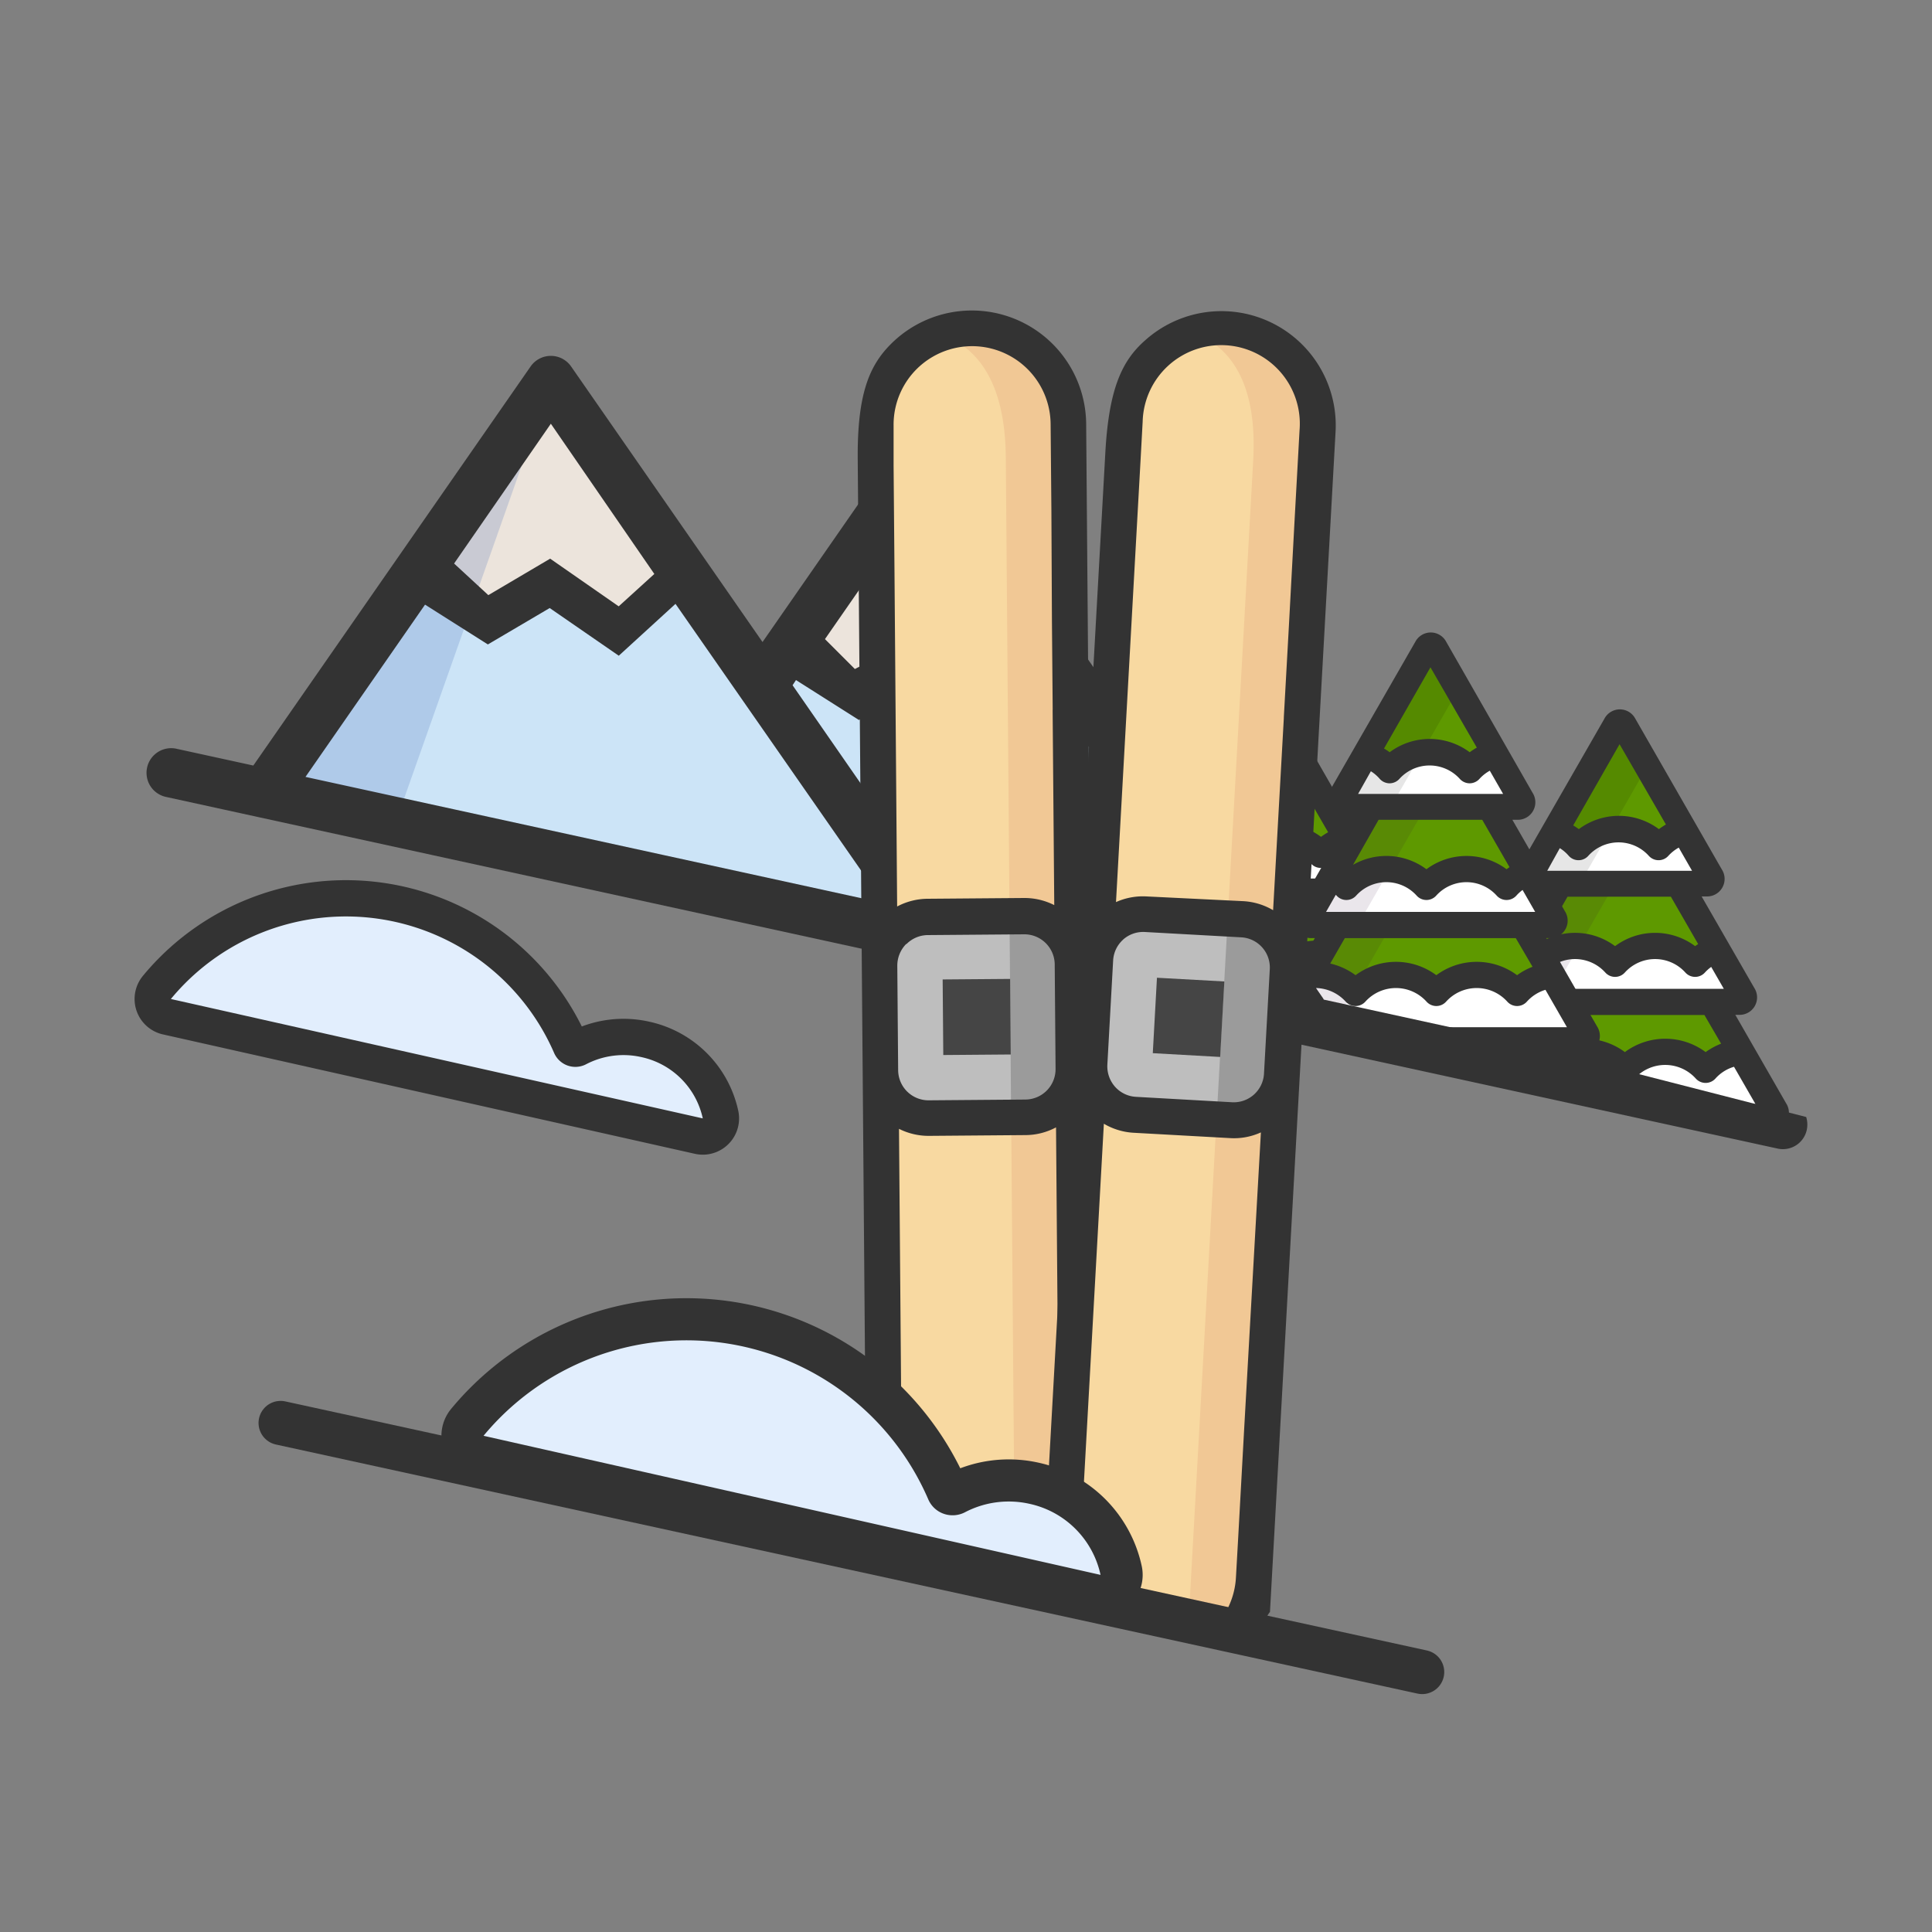 <svg id="def" xmlns="http://www.w3.org/2000/svg" xmlns:xlink="http://www.w3.org/1999/xlink" viewBox="0 0 250 250"><rect x="0" y="0" width="250" height="250" fill="#808080" stroke="none"/><defs><style>.cls-1,.cls-69{fill:none;}.cls-2,.cls-3,.cls-68{fill:#e2eefd;}.cls-2,.cls-68,.cls-69{stroke:#333;stroke-linejoin:round;}.cls-2{stroke-linecap:square;stroke-width:9.39px;}.cls-4{clip-path:url(#clip-path);}.cls-13,.cls-5{opacity:0.1;}.cls-5{isolation:isolate;}.cls-6{clip-path:url(#clip-path-2);}.cls-7{clip-path:url(#clip-path-3);}.cls-8{clip-path:url(#clip-path-4);}.cls-9{fill:#5e9900;}.cls-10{clip-path:url(#clip-path-5);}.cls-11{fill:#fff;}.cls-12{clip-path:url(#clip-path-6);}.cls-13{fill:#2f003a;}.cls-14{clip-path:url(#clip-path-7);}.cls-15{clip-path:url(#clip-path-8);}.cls-16{clip-path:url(#clip-path-9);}.cls-17{clip-path:url(#clip-path-10);}.cls-18{clip-path:url(#clip-path-11);}.cls-19{clip-path:url(#clip-path-12);}.cls-20{clip-path:url(#clip-path-13);}.cls-21{clip-path:url(#clip-path-14);}.cls-22{clip-path:url(#clip-path-15);}.cls-23{clip-path:url(#clip-path-16);}.cls-24{clip-path:url(#clip-path-17);}.cls-25{fill:#333;}.cls-26{clip-path:url(#clip-path-18);}.cls-27{clip-path:url(#clip-path-19);}.cls-28{clip-path:url(#clip-path-20);}.cls-29{clip-path:url(#clip-path-21);}.cls-30{clip-path:url(#clip-path-22);}.cls-31{clip-path:url(#clip-path-23);}.cls-32{clip-path:url(#clip-path-24);}.cls-33{clip-path:url(#clip-path-25);}.cls-34{clip-path:url(#clip-path-26);}.cls-35{clip-path:url(#clip-path-27);}.cls-36{clip-path:url(#clip-path-28);}.cls-37{clip-path:url(#clip-path-29);}.cls-38{clip-path:url(#clip-path-30);}.cls-39{clip-path:url(#clip-path-31);}.cls-40{clip-path:url(#clip-path-32);}.cls-41{clip-path:url(#clip-path-33);}.cls-42{clip-path:url(#clip-path-34);}.cls-43{clip-path:url(#clip-path-35);}.cls-44{clip-path:url(#clip-path-36);}.cls-45{clip-path:url(#clip-path-37);}.cls-46{clip-path:url(#clip-path-38);}.cls-47{clip-path:url(#clip-path-39);}.cls-48{clip-path:url(#clip-path-40);}.cls-49{clip-path:url(#clip-path-41);}.cls-50{clip-path:url(#clip-path-42);}.cls-51{clip-path:url(#clip-path-43);}.cls-52{clip-path:url(#clip-path-44);}.cls-53{clip-path:url(#clip-path-45);}.cls-54{clip-path:url(#clip-path-46);}.cls-55{clip-path:url(#clip-path-47);}.cls-56{clip-path:url(#clip-path-48);}.cls-57{clip-path:url(#clip-path-49);}.cls-58{fill:#cce4f7;}.cls-59{fill:#ece4dc;}.cls-60{opacity:0.2;}.cls-61{fill:#3c66b1;}.cls-62{clip-path:url(#clip-path-50);}.cls-63{fill:#f8d9a1;}.cls-64{fill:#f1c895;}.cls-65{fill:#bebebe;}.cls-66{fill:#9b9b9b;}.cls-67{fill:#454545;}.cls-68,.cls-69{stroke-linecap:round;}.cls-68{stroke-width:10.9px;}.cls-69{stroke-width:5.71px;}</style><clipPath id="clip-path"><path class="cls-1" d="M154,81.15l12.68-10.06,38.71,4.25s27.11,19.18,28.58,20.94,3.27,52.42,3.27,52.42l-88.7-22.11Z"/></clipPath><clipPath id="clip-path-2"><line class="cls-1" x1="235.45" y1="131.71" x2="235.45" y2="145.06"/></clipPath><clipPath id="clip-path-3"><path class="cls-1" d="M242.88,131.81l-7.08,12.34c-.25.43-.05.78.45.78h7.23c-.5,0-.7-.35-.45-.78"/></clipPath><clipPath id="clip-path-4"><path class="cls-1" d="M233.81,159.56l-8.62-15H194l-8.61,15c-.3.52-.05.95.55.95h47.33C233.86,160.51,234.11,160.08,233.81,159.56Z"/></clipPath><clipPath id="clip-path-5"><path class="cls-1" d="M233.81,159.56l-4.48-7.8a8.38,8.38,0,0,0-2.25-.32,8.11,8.11,0,0,0-6,2.69,8.13,8.13,0,0,0-12.08,0,8.13,8.13,0,0,0-12.08,0,8.11,8.11,0,0,0-6-2.69,7.89,7.89,0,0,0-.84.05l-4.63,8.07c-.3.52-.05.95.55.95h47.33C233.86,160.51,234.11,160.08,233.81,159.56Z"/></clipPath><clipPath id="clip-path-6"><path class="cls-1" d="M192.54,159.56l8.62-15H194l-8.61,15c-.3.52-.05.95.55.95h7.18C192.49,160.51,192.24,160.08,192.54,159.56Z"/></clipPath><clipPath id="clip-path-7"><path class="cls-1" d="M229.65,143.6l-8-14H197.54l-8,14c-.3.52-.05,1,.55,1h39C229.71,144.55,230,144.12,229.65,143.6Z"/></clipPath><clipPath id="clip-path-8"><path class="cls-1" d="M225.5,128.67l-8.24-14.36H201.92l-8.25,14.36c-.3.53,0,1,.55,1H225C225.56,129.63,225.8,129.2,225.5,128.67Z"/></clipPath><clipPath id="clip-path-9"><path class="cls-1" d="M225.36,136.12a7,7,0,0,0-4.55,2.29,7,7,0,0,0-10.45,0,7,7,0,0,0-10.45,0,7,7,0,0,0-5.22-2.33,8.67,8.67,0,0,0-.89.06l-4.28,7.46c-.3.52-.05,1,.55,1h39c.61,0,.86-.43.55-1Z"/></clipPath><clipPath id="clip-path-10"><path class="cls-1" d="M196.54,143.6l8-14h-7l-8,14c-.3.52-.05,1,.55,1h7C196.49,144.55,196.24,144.12,196.54,143.6Z"/></clipPath><clipPath id="clip-path-11"><path class="cls-1" d="M194.22,129.63H225c.61,0,.85-.43.55-1l-3.35-5.84a6.93,6.93,0,0,0-2.74,1.86,7,7,0,0,0-10.36,0,7,7,0,0,0-10.36,0,7.12,7.12,0,0,0-1.89-1.47l-3.13,5.45C193.37,129.2,193.62,129.63,194.22,129.63Z"/></clipPath><clipPath id="clip-path-12"><path class="cls-1" d="M200.72,128.67,209,114.31h-7.05l-8.25,14.36c-.3.53,0,1,.55,1h7.05C200.67,129.63,200.42,129.2,200.72,128.67Z"/></clipPath><clipPath id="clip-path-13"><path class="cls-1" d="M198.37,114.31c-.6,0-.85-.43-.55-1L209,93.82a.58.58,0,0,1,1.09,0l11.22,19.54c.3.52.06,1-.55,1Z"/></clipPath><clipPath id="clip-path-14"><path class="cls-1" d="M198.37,114.31H220.8c.61,0,.85-.43.55-1L218,107.49a7,7,0,0,0-3.34,2.06,7,7,0,0,0-10.36,0,7,7,0,0,0-3.13-2l-3.33,5.8C197.52,113.88,197.77,114.31,198.37,114.31Z"/></clipPath><clipPath id="clip-path-15"><rect class="cls-1" x="197.43" y="93.23" width="15.84" height="21.28"/></clipPath><clipPath id="clip-path-16"><path class="cls-1" d="M205,113.36l8.18-14.24-3.05-5.3a.58.58,0,0,0-1.09,0l-11.22,19.54c-.3.52,0,1,.55,1h7.18C205,114.31,204.7,113.88,205,113.36Z"/></clipPath><clipPath id="clip-path-17"><rect class="cls-1" x="197.65" y="93.23" width="15.62" height="21.28"/></clipPath><clipPath id="clip-path-18"><line class="cls-1" x1="191.72" y1="132.69" x2="191.72" y2="146.04"/></clipPath><clipPath id="clip-path-19"><path class="cls-1" d="M199.15,132.79l-7.08,12.34c-.25.43,0,.79.45.79h7.23c-.5,0-.7-.36-.45-.79"/></clipPath><clipPath id="clip-path-20"><path class="cls-1" d="M190.08,160.54l-8.62-15h-31.2l-8.62,15c-.3.52,0,1,.55,1h47.34C190.13,161.49,190.38,161.06,190.08,160.54Z"/></clipPath><clipPath id="clip-path-21"><path class="cls-1" d="M190.08,160.54l-4.48-7.8a8.32,8.32,0,0,0-2.25-.31,8.1,8.1,0,0,0-6,2.68,8.15,8.15,0,0,0-12.08,0,8.15,8.15,0,0,0-12.08,0,8.09,8.09,0,0,0-6-2.68,7.87,7.87,0,0,0-.84,0l-4.63,8.07c-.3.52,0,1,.55,1h47.33C190.13,161.49,190.38,161.06,190.08,160.54Z"/></clipPath><clipPath id="clip-path-22"><path class="cls-1" d="M148.82,160.54l8.61-15h-7.17l-8.62,15c-.3.52,0,1,.55,1h7.18C148.76,161.49,148.51,161.06,148.82,160.54Z"/></clipPath><clipPath id="clip-path-23"><path class="cls-1" d="M185.93,144.58l-8-14H153.82l-8,14c-.3.53,0,.95.55.95h39C186,145.53,186.23,145.11,185.93,144.58Z"/></clipPath><clipPath id="clip-path-24"><path class="cls-1" d="M181.78,129.66l-8.25-14.37H158.19l-8.25,14.37c-.3.52-.05,1,.55,1h30.73C181.83,130.61,182.08,130.18,181.78,129.66Z"/></clipPath><clipPath id="clip-path-25"><path class="cls-1" d="M181.63,137.1a7,7,0,0,0-4.54,2.29,7,7,0,0,0-10.45,0,7.06,7.06,0,0,0-10.46,0,7,7,0,0,0-5.22-2.32,6.54,6.54,0,0,0-.89.06l-4.28,7.45c-.3.53,0,.95.55.95h39c.61,0,.86-.42.56-.95Z"/></clipPath><clipPath id="clip-path-26"><path class="cls-1" d="M152.82,144.58l8-14h-7l-8,14c-.3.53,0,.95.55.95h7C152.76,145.53,152.52,145.11,152.82,144.58Z"/></clipPath><clipPath id="clip-path-27"><path class="cls-1" d="M150.49,130.61h30.73c.61,0,.86-.43.56-1l-3.36-5.85a7.11,7.11,0,0,0-2.74,1.86,7,7,0,0,0-10.36,0,7,7,0,0,0-10.36,0,7.08,7.08,0,0,0-1.88-1.47l-3.14,5.46C149.64,130.18,149.89,130.61,150.49,130.61Z"/></clipPath><clipPath id="clip-path-28"><path class="cls-1" d="M157,129.66l8.25-14.37h-7.05l-8.25,14.37c-.3.52-.05,1,.55,1h7C156.94,130.61,156.69,130.18,157,129.66Z"/></clipPath><clipPath id="clip-path-29"><path class="cls-1" d="M154.64,115.29c-.6,0-.85-.43-.55-1L165.31,94.8a.58.58,0,0,1,1.09,0l11.22,19.54c.31.52.06,1-.55,1Z"/></clipPath><clipPath id="clip-path-30"><path class="cls-1" d="M154.64,115.29h22.43c.61,0,.86-.43.55-1l-3.37-5.87a7.08,7.08,0,0,0-3.34,2.06,7,7,0,0,0-10.36,0,6.94,6.94,0,0,0-3.13-2l-3.33,5.8C153.79,114.86,154,115.29,154.64,115.29Z"/></clipPath><clipPath id="clip-path-31"><rect class="cls-1" x="153.7" y="94.21" width="15.84" height="21.28"/></clipPath><clipPath id="clip-path-32"><path class="cls-1" d="M161.27,114.34l8.18-14.24-3-5.3a.58.58,0,0,0-1.09,0l-11.22,19.54c-.3.52-.05,1,.55,1h7.18C161.22,115.29,161,114.86,161.27,114.34Z"/></clipPath><clipPath id="clip-path-33"><rect class="cls-1" x="153.92" y="94.21" width="15.62" height="21.28"/></clipPath><clipPath id="clip-path-34"><line class="cls-1" x1="210.98" y1="121.77" x2="210.98" y2="135.13"/></clipPath><clipPath id="clip-path-35"><path class="cls-1" d="M218.42,121.88l-7.09,12.34c-.25.43,0,.78.45.78H219c-.5,0-.7-.35-.45-.78"/></clipPath><clipPath id="clip-path-36"><path class="cls-1" d="M209.34,149.63l-8.62-15h-31.2l-8.62,15c-.3.52-.05,1,.55,1h47.34C209.39,150.58,209.64,150.15,209.34,149.63Z"/></clipPath><clipPath id="clip-path-37"><path class="cls-1" d="M209.34,149.63l-4.48-7.8a8,8,0,0,0-2.25-.32,8.11,8.11,0,0,0-6,2.69,8.13,8.13,0,0,0-12.08,0,8.13,8.13,0,0,0-12.08,0,8.1,8.1,0,0,0-6-2.69,7.89,7.89,0,0,0-.84.05l-4.63,8.07c-.3.52-.05,1,.55,1h47.34C209.39,150.58,209.64,150.15,209.34,149.63Z"/></clipPath><clipPath id="clip-path-38"><path class="cls-1" d="M168.08,149.63l8.61-15h-7.17l-8.62,15c-.3.52-.05,1,.55,1h7.18C168,150.58,167.78,150.15,168.08,149.63Z"/></clipPath><clipPath id="clip-path-39"><path class="cls-1" d="M205.19,133.67l-8-14H173.08l-8,14c-.3.52-.05,1,.55,1h39C205.24,134.62,205.49,134.19,205.19,133.67Z"/></clipPath><clipPath id="clip-path-40"><path class="cls-1" d="M201,118.74l-8.25-14.36H177.45l-8.25,14.36c-.3.53,0,1,.55,1h30.73C201.09,119.69,201.34,119.27,201,118.74Z"/></clipPath><clipPath id="clip-path-41"><path class="cls-1" d="M200.89,126.19a7,7,0,0,0-4.54,2.29,7,7,0,0,0-10.45,0,7,7,0,0,0-10.45,0,7,7,0,0,0-5.23-2.33,8.67,8.67,0,0,0-.89.06l-4.28,7.46c-.3.52-.05,1,.55,1h39c.6,0,.85-.43.55-1Z"/></clipPath><clipPath id="clip-path-42"><path class="cls-1" d="M172.08,133.67l8-14h-7l-8,14c-.3.52-.05,1,.55,1h7C172,134.62,171.78,134.19,172.08,133.67Z"/></clipPath><clipPath id="clip-path-43"><path class="cls-1" d="M169.75,119.69h30.73c.61,0,.86-.42.56-1l-3.36-5.84a6.89,6.89,0,0,0-2.73,1.86,7,7,0,0,0-10.37,0,7,7,0,0,0-10.36,0,7.32,7.32,0,0,0-1.88-1.48l-3.14,5.46C168.9,119.27,169.15,119.69,169.75,119.69Z"/></clipPath><clipPath id="clip-path-44"><path class="cls-1" d="M176.25,118.74l8.25-14.36h-7.05l-8.25,14.36c-.3.53,0,1,.55,1h7.06C176.2,119.69,176,119.27,176.25,118.74Z"/></clipPath><clipPath id="clip-path-45"><path class="cls-1" d="M173.9,104.38c-.6,0-.85-.43-.55-.95l11.22-19.54a.58.58,0,0,1,1.1,0l11.22,19.54c.3.52.05.95-.56.95Z"/></clipPath><clipPath id="clip-path-46"><path class="cls-1" d="M173.9,104.38h22.43c.61,0,.86-.43.56-.95l-3.37-5.87a7,7,0,0,0-3.35,2.06,7,7,0,0,0-10.36,0,6.94,6.94,0,0,0-3.13-2l-3.33,5.8C173.05,104,173.3,104.38,173.9,104.38Z"/></clipPath><clipPath id="clip-path-47"><rect class="cls-1" x="172.96" y="83.3" width="15.84" height="21.28"/></clipPath><clipPath id="clip-path-48"><path class="cls-1" d="M180.53,103.43l8.18-14.24-3-5.3a.58.58,0,0,0-1.1,0l-11.22,19.54c-.3.52,0,.95.55.95h7.18C180.48,104.38,180.23,104,180.53,103.43Z"/></clipPath><clipPath id="clip-path-49"><rect class="cls-1" x="173.18" y="83.3" width="15.62" height="21.28"/></clipPath><clipPath id="clip-path-50"><path class="cls-1" d="M167.31,24.55l29.82,30.69L167.31,212.1l-78-17.41L107.58,31Z"/></clipPath></defs><title>sport_hiver</title><path class="cls-2" d="M22.11,129.27a29.37,29.37,0,0,1,49.6,7,3,3,0,0,0,4.1,1.46,10.47,10.47,0,0,1,7.19-.94,10.35,10.35,0,0,1,7.94,7.93Z"/><path class="cls-3" d="M22.11,129.27a29.37,29.37,0,0,1,49.6,7,3,3,0,0,0,4.1,1.46,10.47,10.47,0,0,1,7.19-.94,10.35,10.35,0,0,1,7.94,7.93Z"/><g class="cls-4"><path class="cls-1" d="M216,175.67a7.75,7.75,0,0,0-5,1.84"/><g class="cls-8"><rect class="cls-9" x="184.11" y="143.42" width="50.96" height="18.22"/></g><g class="cls-10"><rect class="cls-11" x="184.11" y="150.31" width="50.96" height="11.33"/></g><g class="cls-12"><rect class="cls-13" x="184.11" y="143.42" width="18.18" height="18.22"/></g><g class="cls-14"><rect class="cls-9" x="188.26" y="128.49" width="42.66" height="17.19"/></g><g class="cls-15"><rect class="cls-9" x="192.41" y="113.18" width="34.35" height="17.58"/></g><g class="cls-16"><rect class="cls-11" x="188.26" y="134.95" width="42.66" height="10.73"/></g><g class="cls-17"><rect class="cls-13" x="188.26" y="128.49" width="17.44" height="17.19"/></g><g class="cls-18"><rect class="cls-11" x="192.41" y="121.25" width="34.35" height="9.5"/></g><g class="cls-19"><rect class="cls-13" x="192.41" y="113.18" width="17.69" height="17.58"/></g><g class="cls-20"><rect class="cls-9" x="196.56" y="92.3" width="26.05" height="23.15"/></g><g class="cls-21"><rect class="cls-11" x="196.56" y="106.11" width="26.05" height="9.33"/></g><g class="cls-5"><g class="cls-22"><g class="cls-23"><g class="cls-24"><rect x="196.56" y="92.3" width="17.75" height="23.15"/></g></g></g></g><path class="cls-25" d="M216,174V162.21l.52-.2H237.2l-1.87-3.2s0-.07-.05-.1l-.81-1.4-1.82-3.17-4.53-7.89h1a2.26,2.26,0,0,0,2-3.49l-6.57-11.44H225a2.26,2.26,0,0,0,2-3.49L220.19,116h.61a2.27,2.27,0,0,0,2-3.5L211.61,93a2.26,2.26,0,0,0-4,0l-11.22,19.53a2.27,2.27,0,0,0,2,3.5H199l-6.79,11.82a2.26,2.26,0,0,0,2,3.49h.39l-6.56,11.44a2.26,2.26,0,0,0,2,3.49h1l-7.15,12.46a2.27,2.27,0,0,0,2,3.5h17.24v7.28L216,174m-6.43-77.7,6,10.39a8.93,8.93,0,0,0-.91.6,8.66,8.66,0,0,0-10.36,0,8.33,8.33,0,0,0-.73-.48Zm-7.73,13.45a5.07,5.07,0,0,1,1.16,1,1.68,1.68,0,0,0,1.26.56h0a1.68,1.68,0,0,0,1.26-.56,5.27,5.27,0,0,1,7.84,0,1.68,1.68,0,0,0,1.26.56h0a1.68,1.68,0,0,0,1.26-.56,5.36,5.36,0,0,1,1.35-1.07l1.72,3H200.21Zm1,6.28h13.37l3.53,6.13c-.13.09-.26.17-.39.27a8.66,8.66,0,0,0-10.36,0,8.67,8.67,0,0,0-9.5-.57Zm-6.85,11.92,1.27-2.21.11.11a1.7,1.7,0,0,0,2.52,0,5.27,5.27,0,0,1,7.84,0,1.7,1.7,0,0,0,2.52,0,5.27,5.27,0,0,1,7.84,0,1.7,1.7,0,0,0,2.52,0,5.16,5.16,0,0,1,.82-.73l1.63,2.83Zm26.72,7.1a9,9,0,0,0-2,1.09,8.76,8.76,0,0,0-10.45,0,8.76,8.76,0,0,0-10.45,0,8.8,8.8,0,0,0-3.27-1.51l1.89-3.29h22.12Zm-28,2.76a5.31,5.31,0,0,1,3.83,1.76,1.7,1.7,0,0,0,2.52,0,5.33,5.33,0,0,1,7.93,0,1.7,1.7,0,0,0,2.52,0,5.33,5.33,0,0,1,7.93,0,1.71,1.71,0,0,0,2.53,0,5.2,5.2,0,0,1,2.41-1.53l2.78,4.83H211.91a1.7,1.7,0,1,0,0,3.4h12.3l2,3.53a9.91,9.91,0,0,0-5.19,2,9.85,9.85,0,0,0-12.08,0,9.85,9.85,0,0,0-12.08,0,9.82,9.82,0,0,0-4-1.86l2.13-3.71h8.11a1.7,1.7,0,0,0,0-3.4H191.9Zm-7.07,21,3.26-5.66a6.41,6.41,0,0,1,4.61,2.12,1.7,1.7,0,0,0,2.52,0,6.43,6.43,0,0,1,9.56,0,1.7,1.7,0,0,0,2.52,0,6.43,6.43,0,0,1,9.56,0,1.7,1.7,0,0,0,2.52,0,6.46,6.46,0,0,1,4.78-2.13,6.2,6.2,0,0,1,1.14.11l3.2,5.56Z"/><path class="cls-1" d="M172.29,176.66a7.7,7.7,0,0,0-5,1.83"/><g class="cls-28"><rect class="cls-9" x="140.38" y="144.4" width="50.96" height="18.22"/></g><g class="cls-29"><rect class="cls-11" x="140.38" y="151.29" width="50.96" height="11.33"/></g><g class="cls-30"><rect class="cls-13" x="140.38" y="144.4" width="18.18" height="18.22"/></g><g class="cls-31"><rect class="cls-9" x="144.53" y="129.48" width="42.66" height="17.19"/></g><g class="cls-32"><rect class="cls-9" x="148.68" y="114.16" width="34.35" height="17.58"/></g><g class="cls-33"><rect class="cls-11" x="144.53" y="135.94" width="42.66" height="10.73"/></g><g class="cls-34"><rect class="cls-13" x="144.53" y="129.48" width="17.44" height="17.19"/></g><g class="cls-35"><rect class="cls-11" x="148.68" y="122.24" width="34.35" height="9.5"/></g><g class="cls-36"><rect class="cls-13" x="148.68" y="114.16" width="17.69" height="17.58"/></g><g class="cls-37"><rect class="cls-9" x="152.83" y="93.28" width="26.05" height="23.15"/></g><g class="cls-38"><rect class="cls-11" x="152.83" y="107.1" width="26.05" height="9.33"/></g><g class="cls-5"><g class="cls-39"><g class="cls-40"><g class="cls-41"><rect x="152.83" y="93.28" width="17.75" height="23.15"/></g></g></g></g><path class="cls-25" d="M172.29,175V163.19l.52-.2h20.66l-1.87-3.2,0-.1-.81-1.4-1.82-3.17-4.53-7.89h1a2.26,2.26,0,0,0,2-3.49l-6.57-11.43h.39a2.27,2.27,0,0,0,2-3.5L176.46,117h.61a2.26,2.26,0,0,0,2-3.49L167.88,94a2.26,2.26,0,0,0-4,0L152.62,113.5a2.32,2.32,0,0,0-.06,2.36,2.35,2.35,0,0,0,2.08,1.13h.62l-6.79,11.82a2.27,2.27,0,0,0,2,3.5h.39l-6.56,11.43a2.26,2.26,0,0,0,2,3.49h1l-7.15,12.46a2.27,2.27,0,0,0,2,3.5h17.24v7.28L172.29,175m-6.43-77.7,6,10.39a8.07,8.07,0,0,0-.92.6,8.66,8.66,0,0,0-10.36,0c-.24-.17-.48-.33-.73-.48Zm-7.73,13.45a5.34,5.34,0,0,1,1.16,1,1.68,1.68,0,0,0,1.26.56h0a1.68,1.68,0,0,0,1.26-.56,5.29,5.29,0,0,1,7.84,0,1.68,1.68,0,0,0,1.26.56h0a1.68,1.68,0,0,0,1.26-.56,5.36,5.36,0,0,1,1.35-1.07l1.72,3H156.48Zm1,6.28h13.37l3.53,6.13-.39.27a8.66,8.66,0,0,0-10.36,0,8.64,8.64,0,0,0-5.18-1.72,8.75,8.75,0,0,0-4.32,1.15Zm-6.84,11.92,1.26-2.21.11.11a1.7,1.7,0,0,0,2.52,0,5.29,5.29,0,0,1,7.84,0,1.7,1.7,0,0,0,2.52,0,5.29,5.29,0,0,1,7.84,0,1.7,1.7,0,0,0,2.52,0,5.64,5.64,0,0,1,.82-.73l1.63,2.83ZM179,136a8.62,8.62,0,0,0-2,1.1,8.7,8.7,0,0,0-10.44,0,8.73,8.73,0,0,0-10.46,0,8.82,8.82,0,0,0-3.27-1.52l1.89-3.28h22.12Zm-27.95,2.76a5.31,5.31,0,0,1,3.83,1.76,1.71,1.71,0,0,0,2.53,0,5.31,5.31,0,0,1,7.92,0,1.71,1.71,0,0,0,2.53,0,5.31,5.31,0,0,1,7.92,0,1.71,1.71,0,0,0,2.53,0,5.28,5.28,0,0,1,2.41-1.53l2.78,4.84H168.18a1.7,1.7,0,1,0,0,3.39h12.3l2,3.54a9.81,9.81,0,0,0-5.2,2,9.85,9.85,0,0,0-12.08,0,9.85,9.85,0,0,0-12.08,0,9.76,9.76,0,0,0-4-1.86l2.13-3.71h8.11a1.7,1.7,0,1,0,0-3.39H148.18Zm-7.06,21,3.25-5.66a6.41,6.41,0,0,1,4.61,2.12,1.7,1.7,0,0,0,2.52,0,6.43,6.43,0,0,1,9.56,0,1.7,1.7,0,0,0,2.52,0,6.43,6.43,0,0,1,9.56,0,1.7,1.7,0,0,0,2.52,0,6.36,6.36,0,0,1,5.93-2l3.19,5.56Z"/><path class="cls-1" d="M191.56,165.74a7.71,7.71,0,0,0-5,1.84"/><g class="cls-44"><rect class="cls-9" x="159.64" y="133.49" width="50.96" height="18.22"/></g><g class="cls-45"><rect class="cls-11" x="159.64" y="140.38" width="50.96" height="11.33"/></g><g class="cls-46"><rect class="cls-13" x="159.64" y="133.49" width="18.18" height="18.22"/></g><g class="cls-47"><rect class="cls-9" x="163.79" y="118.56" width="42.66" height="17.19"/></g><g class="cls-48"><rect class="cls-9" x="167.94" y="103.25" width="34.35" height="17.58"/></g><g class="cls-49"><rect class="cls-11" x="163.79" y="125.02" width="42.66" height="10.73"/></g><g class="cls-50"><rect class="cls-13" x="163.79" y="118.56" width="17.44" height="17.19"/></g><g class="cls-51"><rect class="cls-11" x="167.94" y="111.32" width="34.35" height="9.5"/></g><g class="cls-52"><rect class="cls-13" x="167.94" y="103.25" width="17.69" height="17.58"/></g><g class="cls-53"><rect class="cls-9" x="172.09" y="82.37" width="26.05" height="23.15"/></g><g class="cls-54"><rect class="cls-11" x="172.09" y="96.18" width="26.05" height="9.33"/></g><g class="cls-5"><g class="cls-55"><g class="cls-56"><g class="cls-57"><rect x="172.09" y="82.37" width="17.75" height="23.15"/></g></g></g></g><path class="cls-25" d="M191.56,164.05V152.27l.52-.19h20.66l-1.87-3.2s0-.07-.05-.1l-.81-1.4-1.81-3.17-4.54-7.89h1a2.27,2.27,0,0,0,2-3.5l-6.57-11.43h.4a2.26,2.26,0,0,0,2-3.49l-6.79-11.82h.61a2.27,2.27,0,0,0,2-3.5L187.14,83.05a2.26,2.26,0,0,0-4,0l-11.22,19.53a2.27,2.27,0,0,0,2,3.5h.62l-6.79,11.82a2.26,2.26,0,0,0,2,3.49h.39l-6.56,11.43a2.27,2.27,0,0,0,2,3.5h1l-7.15,12.46a2.26,2.26,0,0,0,2,3.49h17.24v7.28l12.86,4.5m-6.43-77.7,6,10.39a8.07,8.07,0,0,0-.92.6,8.66,8.66,0,0,0-10.36,0,7.06,7.06,0,0,0-.73-.48ZM177.39,99.8a5.07,5.07,0,0,1,1.16,1,1.72,1.72,0,0,0,1.26.56h0a1.72,1.72,0,0,0,1.26-.56,5.27,5.27,0,0,1,7.84,0,1.72,1.72,0,0,0,1.26.56h0a1.72,1.72,0,0,0,1.26-.56,5.14,5.14,0,0,1,1.35-1.07l1.72,3H175.74Zm1,6.28H191.8l3.53,6.13c-.13.09-.26.17-.38.27a8.68,8.68,0,0,0-10.37,0,8.67,8.67,0,0,0-9.5-.57ZM171.59,118l1.26-2.21a1.14,1.14,0,0,1,.11.11,1.7,1.7,0,0,0,2.52,0,5.27,5.27,0,0,1,7.84,0,1.7,1.7,0,0,0,2.52,0,5.27,5.27,0,0,1,7.84,0,1.71,1.71,0,0,0,2.53,0,5.16,5.16,0,0,1,.81-.74l1.63,2.84Zm26.72,7.1a8.54,8.54,0,0,0-2,1.09,8.76,8.76,0,0,0-10.45,0,8.76,8.76,0,0,0-10.45,0,8.92,8.92,0,0,0-3.28-1.51l1.89-3.29h22.12Zm-28,2.75a5.36,5.36,0,0,1,3.83,1.77,1.71,1.71,0,0,0,2.53,0,5.33,5.33,0,0,1,7.93,0,1.7,1.7,0,0,0,2.52,0,5.33,5.33,0,0,1,7.93,0,1.7,1.7,0,0,0,2.52,0,5.3,5.3,0,0,1,2.41-1.54l2.78,4.84H187.44a1.7,1.7,0,0,0,0,3.4h12.3l2,3.53a9.94,9.94,0,0,0-5.2,2,9.81,9.81,0,0,0-12.08,0,9.81,9.81,0,0,0-12.08,0,9.76,9.76,0,0,0-4-1.86l2.13-3.71h8.12a1.7,1.7,0,0,0,0-3.4H167.44Zm-7.06,21,3.25-5.67a6.46,6.46,0,0,1,4.61,2.13,1.71,1.71,0,0,0,2.53,0,6.42,6.42,0,0,1,9.55,0,1.7,1.7,0,0,0,2.52,0,6.43,6.43,0,0,1,9.56,0,1.7,1.7,0,0,0,2.52,0,6.46,6.46,0,0,1,4.78-2.13,6.31,6.31,0,0,1,1.15.11l3.19,5.56Z"/></g><polygon class="cls-58" points="120.75 120.45 71.28 49.23 34.19 102.63 120.75 120.45"/><polygon class="cls-58" points="168.43 130.68 118.96 59.46 98.67 88.67 80.7 112.78 168.43 130.68"/><path class="cls-59" d="M124.43,88.8l-2.37-2.37a4,4,0,0,0-5.68,0L114,88.8a4,4,0,0,1-5.68,0l-5.85-5.62L119,59.46,135.6,83.41l-5.5,5.38A4,4,0,0,1,124.43,88.8Z"/><path class="cls-59" d="M76.74,78.57l-2.37-2.36a4,4,0,0,0-5.67,0l-2.37,2.36a4,4,0,0,1-5.68,0L54.8,73,71.28,49.24,87.92,73.19l-5.5,5.38A4,4,0,0,1,76.74,78.57Z"/><g class="cls-60"><polygon class="cls-61" points="51 78.39 71.3 49.18 71.38 49.3 51.27 106.22 34.19 102.63 51 78.39"/></g><path class="cls-25" d="M114.36,116.86,39.53,100.53,55,78.24l8.13,5.15,8-4.71,8.94,6.17,7.34-6.71ZM84.67,74.27l-4.61,4.19-8.87-6.17-8,4.72-4.43-4.09L71.28,54.83Zm17.89,14.4L103,88l8.15,5.17s7.89-4.72,8-4.72,3,2.61,3,2.61a7.21,7.21,0,0,0,10.19,0l2.75-2.75,27.09,39-38.7-8.45a2.39,2.39,0,0,0-.13-.21ZM131.41,83l-4.17,3.81-8-4.72-8.62,4.48-3.87-3.87L119,65.05Zm61.2,51-21.31-4.65-.08-.15-3.95-5.72-8.9-12.81-4.09-5.89L121.59,57.64a3.2,3.2,0,0,0-5.25,0L98.67,83.08,73.9,47.42a3.19,3.19,0,0,0-5.24,0L32.78,99.06l-9.85-2.15a3.19,3.19,0,1,0-1.36,6.23l11.94,2.61h0L230,148.62a3.16,3.16,0,0,0,3.8-2.43,3.28,3.28,0,0,0-.08-1.65Z"/><g class="cls-62"><path class="cls-63" d="M127.06,216.14c-6.9.05-12.53-5.49-12.55-8.06L113.31,59.4c-.09-11.22,5.45-16.85,12.34-16.9S138.17,48,138.27,59.2l1.2,148.68C139.49,210.45,134,216.08,127.06,216.14Z"/><path class="cls-64" d="M125.65,42.5a12.35,12.35,0,0,0-4.05.71c4.91,1.64,8.47,6.26,8.55,16L131.36,208c0,1.15-3.48,5.82-8.37,7.54a12.49,12.49,0,0,0,4.07.65c6.89-.06,12.43-5.69,12.41-8.26L138.27,59.2c-.1-11.22-5.73-16.76-12.62-16.7Z"/><path class="cls-65" d="M132.72,144.57l-12.48.1a6.24,6.24,0,0,1-6.29-6.19L113.84,125a6.23,6.23,0,0,1,6.19-6.29l12.48-.1a6.24,6.24,0,0,1,6.29,6.19l.11,13.53A6.25,6.25,0,0,1,132.72,144.57Z"/><path class="cls-66" d="M132.51,118.56h-1.88l.21,26h1.88a6.25,6.25,0,0,0,6.19-6.29l-.11-13.54a6.24,6.24,0,0,0-6.29-6.18Z"/><path class="cls-67" d="M130.71,126.67l.08,9.78-8.73.07-.08-9.78Z"/><path class="cls-25" d="M136.12,80.33l.1,11.72c0,1.27,1.09,7.07,2.37,7.06a2.15,2.15,0,0,0,2.3-2.12l-.34-42.13A14.8,14.8,0,0,0,115.2,44.6c-2.77,2.81-4.28,6.54-4.21,14.82l1.2,148.68c0-.37,1.57,3.33,4.39,6.11A14.81,14.81,0,0,0,137.5,214c2.77-2.82,4.28-6.55,4.29-6.18l-.91-111.54c0-5.61-1.09-6.64-2.37-6.63a2.32,2.32,0,0,0-2.3,2.34l.21,25.13a8.54,8.54,0,0,0-3.93-.92l-12.48.1a8.53,8.53,0,0,0-3.92,1l-.34-42.93-.12-14.19,0-5.14a10.16,10.16,0,1,1,20.32-.17l.1,11.24Zm1,118.11,0,5.14a10.17,10.17,0,0,1-20.33.16l-.09-11.24-.11-14.19-.26-32.24a8.51,8.51,0,0,0,3.93.91l12.48-.1a8.46,8.46,0,0,0,3.91-1l.31,38.35Zm-19.8-76.3A3.94,3.94,0,0,1,120,121l12.48-.1a3.93,3.93,0,0,1,4,3.89l.11,13.54a3.93,3.93,0,0,1-3.89,3.95l-12.48.1a3.93,3.93,0,0,1-4-3.88l-.11-13.54a4,4,0,0,1,1.13-2.79Z"/><path class="cls-63" d="M149.09,216c-6.88-.38-12.15-6.27-12-8.83l8.26-148.46c.62-11.2,6.51-16.47,13.39-16.09s12.16,6.28,11.53,17.48L162,208.55C161.86,211.12,156,216.39,149.09,216Z"/><path class="cls-64" d="M158.73,42.62a12.55,12.55,0,0,0-4.08.46c4.8,2,8.06,6.78,7.51,16.57L153.9,208.1c-.06,1.15-3.83,5.59-8.82,7a12.36,12.36,0,0,0,4,.91c6.88.38,12.77-4.89,12.91-7.45L170.26,60.1c.62-11.2-4.64-17.09-11.53-17.48Z"/><path class="cls-65" d="M159.29,144.94l-12.46-.7a6.23,6.23,0,0,1-5.88-6.57l.75-13.51a6.25,6.25,0,0,1,6.58-5.89l12.46.7a6.23,6.23,0,0,1,5.88,6.57l-.75,13.51A6.25,6.25,0,0,1,159.29,144.94Z"/><path class="cls-66" d="M160.74,119l-1.87-.11-1.45,26,1.87.11a6.25,6.25,0,0,0,6.58-5.89l.75-13.51a6.23,6.23,0,0,0-5.88-6.57Z"/><path class="cls-67" d="M158.43,127l-.54,9.77-8.72-.49.54-9.76Z"/><path class="cls-25" d="M166.78,81.05l-.65,11.7c-.07,1.27.64,7.13,1.92,7.2a2.16,2.16,0,0,0,2.43-2l2.34-42.06a14.79,14.79,0,0,0-24.64-11.85c-3,2.63-4.69,6.26-5.15,14.52L134.77,207c0-.37,1.35,3.42,4,6.37a14.79,14.79,0,0,0,20.89,1.16c2.95-2.63,4.69-6.26,4.67-5.89l6.19-111.37c.31-5.6-.66-6.69-1.94-6.76a2.31,2.31,0,0,0-2.44,2.18l-1.4,25.09a8.49,8.49,0,0,0-3.86-1.17L148.41,116a8.5,8.5,0,0,0-4,.73l2.38-42.86.79-14.18.28-5.13a10.17,10.17,0,1,1,20.3,1.13l-.62,11.22ZM160.22,199l-.29,5.13A10.16,10.16,0,1,1,139.64,203l.62-11.22.79-14.18,1.79-32.19a8.49,8.49,0,0,0,3.86,1.17l12.46.69a8.36,8.36,0,0,0,4-.74L161,184.8Zm-14.91-77.4a3.9,3.9,0,0,1,2.84-1l12.46.69a3.91,3.91,0,0,1,3.7,4.13l-.75,13.52a3.92,3.92,0,0,1-4.14,3.69L147,141.93a3.91,3.91,0,0,1-2.71-1.3,4,4,0,0,1-1-2.83l.75-13.52a3.91,3.91,0,0,1,1.3-2.7Z"/></g><path class="cls-68" d="M62.57,185.79A34.08,34.08,0,0,1,120.11,194a3.4,3.4,0,0,0,2,1.88,3.47,3.47,0,0,0,2.75-.19,12.23,12.23,0,0,1,8.34-1.1,12,12,0,0,1,9.21,9.2Z"/><path class="cls-3" d="M62.57,185.79A34.08,34.08,0,0,1,120.11,194a3.4,3.4,0,0,0,2,1.88,3.47,3.47,0,0,0,2.75-.19,12.23,12.23,0,0,1,8.34-1.1,12,12,0,0,1,9.21,9.2Z"/><line class="cls-69" x1="36.31" y1="184.13" x2="184.03" y2="216.36"/></svg>